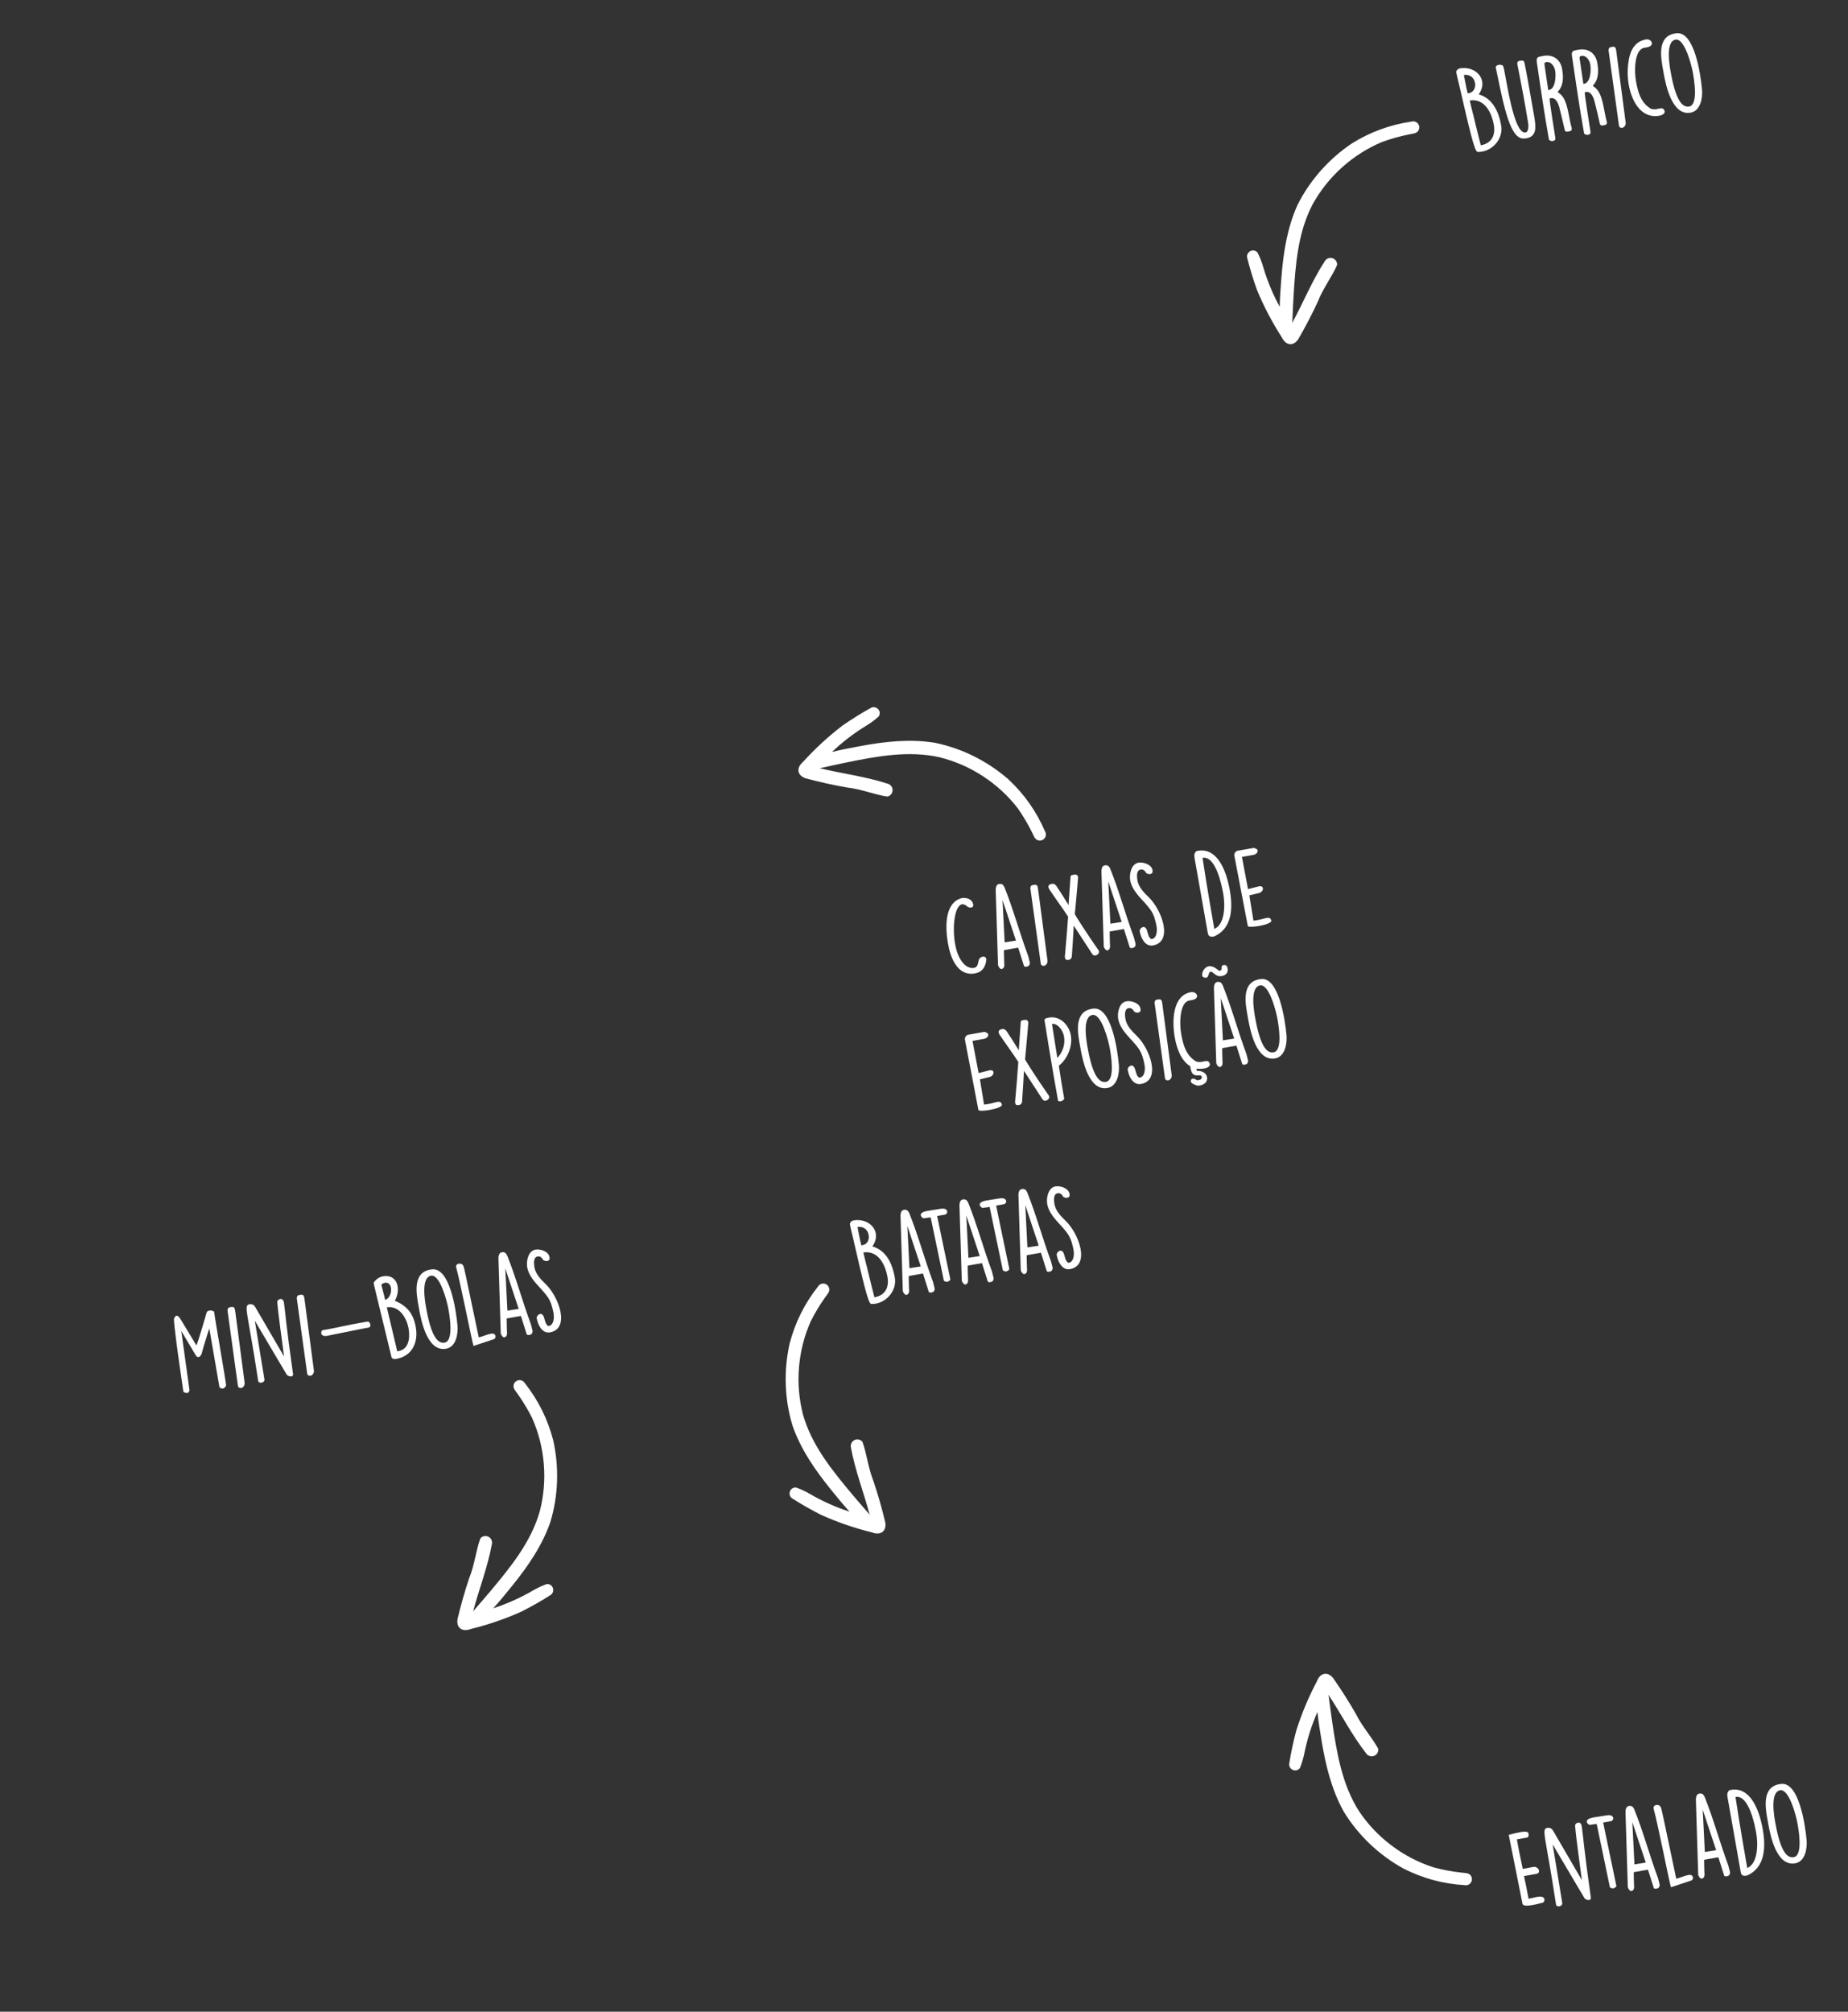 <svg width="440" height="479" viewBox="0 0 440 479" fill="none" xmlns="http://www.w3.org/2000/svg">
<rect x="0" y="0" width="440" height="479" fill="#333333" stroke="none"/>
<path d="M313.56 400.309C311.557 404.095 309.901 408.047 308.613 412.135C307.939 414.682 307.386 417.257 306.97 419.857C306.903 420.179 306.951 420.493 307.112 420.783C307.272 421.072 307.502 421.29 307.808 421.425C308.115 421.56 308.423 421.588 308.74 421.499C309.057 421.41 309.308 421.241 309.508 420.972C309.99 419.798 310.349 418.58 310.587 417.333C311.273 413.99 312.299 410.76 313.67 407.633C313.915 409.936 314.292 412.228 314.669 414.521C315.631 420.343 317.055 426.217 319.978 431.425C321.714 434.249 323.792 436.802 326.196 439.086C328.6 441.37 331.256 443.316 334.164 444.923C338.746 447.249 343.593 448.565 348.713 448.862C348.999 448.92 349.282 448.898 349.551 448.789C349.82 448.68 350.036 448.516 350.204 448.269C350.374 448.04 350.449 447.771 350.459 447.484C350.469 447.197 350.391 446.923 350.236 446.668C349.725 445.839 348.678 446.004 347.854 445.87C345.654 445.627 343.501 445.216 341.359 444.643C337.742 443.483 334.412 441.748 331.365 439.465C328.318 437.182 325.739 434.459 323.605 431.307C319.498 424.892 318.259 417.316 317.121 409.521C316.855 407.837 316.686 406.148 316.438 404.462C316.425 404.143 316.366 403.821 316.283 403.511C319.34 408.139 321.85 413.101 325.272 417.49C325.481 417.8 325.763 418.01 326.119 418.12C326.476 418.231 326.823 418.226 327.167 418.08C327.514 417.951 327.772 417.709 327.957 417.398C328.141 417.087 328.196 416.74 328.129 416.366C326.751 413.777 324.319 411.131 322.838 408.111C321.166 405.18 319.348 402.34 317.415 399.571C316.047 397.872 314.293 398.377 313.565 400.281L313.56 400.309Z" fill="white"/>
<path d="M362.51 453.368L359.223 436.888C360.363 436.585 361.265 436.375 361.979 436.25C363.629 435.959 363.882 436.244 363.965 436.712C364.004 436.933 363.93 437.378 363.726 437.516L361.19 437.963C361.165 437.967 361.174 438.016 361.174 438.016C361.473 439.715 361.712 441.069 362.554 444.982C362.756 444.972 363.1 444.911 363.396 444.859C363.864 444.777 364.331 444.694 364.721 444.6L365.213 444.514C365.759 444.443 366.352 444.922 366.439 445.414C366.499 445.759 366.305 446.098 365.764 446.194L362.858 446.706C363.258 448.539 363.611 450.254 363.937 452.101C364.158 452.061 364.577 451.988 364.769 451.928C365.085 451.847 365.499 451.749 365.819 451.692C366.73 451.532 367.593 451.532 367.711 452.197C367.771 452.541 367.639 452.945 367.254 453.064L367.107 453.09C367.008 453.107 366.914 453.149 366.766 453.175C366.282 453.312 365.503 453.5 364.814 453.621C363.706 453.817 362.642 453.827 362.51 453.368ZM370.484 453.51C367.851 436.128 366.866 435.439 368.578 435.213C369.001 435.164 369.467 435.361 369.83 435.982L376.64 447.677C376.298 445.021 375.268 437.74 375.027 434.787C374.957 433.961 376.411 433.426 376.614 434.862C376.978 437.362 377.077 439.934 378.797 451.993C378.684 452.648 377.737 452.46 377.363 452.069C377.803 452.981 374.874 447.887 369.679 439.157L371.96 453.097C372.038 453.541 371.658 453.836 371.289 453.901C370.92 453.966 370.54 453.83 370.484 453.51ZM383.288 449.272L380.163 434.287L378.427 434.517C377.642 434.097 377.271 433.147 379.335 432.758C379.606 432.71 379.95 432.649 382.396 432.269C382.963 432.169 383.961 432.069 384.108 432.906C384.16 433.202 383.872 433.582 383.577 433.635L381.705 433.964L384.839 448.999C384.895 449.319 384.31 449.6 384.138 449.63C383.99 449.656 383.344 449.592 383.288 449.272ZM392.374 445.182L389.026 445.773L388.985 445.831L389.002 447.224C389.011 447.705 389.015 448.161 389.044 448.613C389.048 448.637 389.033 448.691 389.037 448.715L389.059 448.839C389.096 449.34 389.137 450.145 388.423 450.271C388.053 450.336 387.628 449.649 387.576 449.354C387.013 431.48 387.02 431.377 387.02 431.377C387.057 430.863 387.132 430.139 387.846 430.013C388.142 429.961 388.582 430.01 388.815 430.325L389.099 430.782C391.275 436.212 392.673 441.55 394.756 447.174L395.17 448.802C395.064 449.354 395.005 449.592 394.365 449.705C394.143 449.744 393.843 449.772 393.746 449.51L392.374 445.182ZM388.651 433.857L389.156 443.922C390.067 443.761 390.913 443.663 391.849 443.498C390.753 440.163 389.751 437.217 388.651 433.857ZM402.585 447.799L397.836 449.372C397.231 447.093 394.693 434.137 393.736 430.726L393.71 430.578C393.55 429.667 395.035 429.456 395.409 430.279C395.674 430.918 395.761 431.41 399.1 447.322C399.444 447.261 399.854 447.138 400.21 446.999L400.472 446.902C400.923 446.721 401.501 446.543 401.993 446.456C402.436 446.378 402.975 446.41 403.084 447.026C403.14 447.346 402.995 447.676 402.585 447.799ZM409.132 442.227L405.784 442.818L405.743 442.876L405.76 444.269C405.769 444.75 405.773 445.206 405.802 445.658C405.807 445.682 405.791 445.736 405.795 445.761L405.817 445.884C405.854 446.385 405.895 447.19 405.181 447.316C404.811 447.381 404.386 446.694 404.334 446.399C403.771 428.525 403.779 428.422 403.779 428.422C403.815 427.908 403.89 427.184 404.604 427.058C404.9 427.006 405.34 427.055 405.573 427.37L405.857 427.827C408.033 433.257 409.431 438.595 411.514 444.219L411.928 445.847C411.822 446.399 411.763 446.638 411.123 446.75C410.901 446.79 410.601 446.817 410.504 446.555L409.132 442.227ZM405.409 430.902L405.914 440.967C406.825 440.806 407.671 440.708 408.607 440.543C407.511 437.208 406.509 434.262 405.409 430.902ZM414.454 445.731L411.294 427.808C411.19 427.217 411.283 426.591 411.806 426.245L412.101 426.193C416.754 425.373 418.779 430.956 419.568 434.853C420.581 439.879 420.247 444.608 416.069 446.538C415.245 446.76 414.628 446.716 414.454 445.731ZM413.235 427.872L413.21 427.876C413.443 429.485 414.366 435.44 416.016 444.796C418.611 443.678 418.6 439.009 418.153 436.474C417.823 434.602 416.411 427.312 413.235 427.872ZM421.015 434.293C420.98 434.096 420.941 433.875 420.902 433.653C420.309 430.432 419.344 425.246 424.107 424.762C428.271 424.332 429.786 434.219 430.143 438.116C430.312 439.94 429.903 443.236 427.416 443.674C423.009 444.451 421.519 437.149 421.015 434.293ZM423.842 426.281C421.355 426.719 422.442 432.595 422.672 433.9C423.892 440.818 425.457 442.497 427.082 442.21C429.298 441.819 428.268 435.832 428.003 434.331L427.985 434.232C427.669 432.435 426.008 425.899 423.842 426.281Z" fill="white"/>
<path d="M207.666 364.887C203.505 363.868 199.451 362.479 195.542 360.725C193.19 359.536 190.898 358.238 188.679 356.82C188.394 356.657 188.191 356.412 188.082 356.1C187.972 355.787 187.962 355.471 188.065 355.152C188.167 354.833 188.351 354.584 188.628 354.407C188.906 354.229 189.199 354.154 189.533 354.183C190.73 354.603 191.879 355.145 192.969 355.795C195.923 357.504 199.018 358.884 202.266 359.938C200.708 358.225 199.246 356.419 197.783 354.614C194.071 350.026 190.629 345.058 188.68 339.413C187.723 336.239 187.197 332.99 187.088 329.675C186.979 326.361 187.29 323.083 188.022 319.842C189.329 314.873 191.566 310.376 194.747 306.353C194.894 306.101 195.098 305.904 195.358 305.776C195.619 305.647 195.885 305.595 196.181 305.633C196.465 305.658 196.716 305.781 196.937 305.964C197.158 306.148 197.311 306.388 197.399 306.673C197.679 307.606 196.86 308.278 196.412 308.983C195.132 310.789 194.008 312.671 193.012 314.653C191.475 318.126 190.559 321.767 190.239 325.561C189.92 329.355 190.242 333.092 191.178 336.781C193.242 344.113 198.08 350.074 203.149 356.105C204.23 357.423 205.38 358.671 206.475 359.977C206.705 360.199 206.906 360.457 207.082 360.724C205.656 355.365 203.616 350.192 202.611 344.718C202.518 344.356 202.549 344.006 202.703 343.666C202.857 343.326 203.092 343.069 203.43 342.91C203.756 342.737 204.108 342.704 204.464 342.773C204.819 342.842 205.114 343.032 205.35 343.33C206.368 346.08 206.729 349.656 208.002 352.77C209.081 355.967 209.994 359.213 210.779 362.498C211.139 364.649 209.596 365.624 207.689 364.902L207.666 364.887Z" fill="white"/>
<path d="M207.435 310.483L207.352 310.447C206.672 310.186 205.447 304.969 203.052 294.552C202.833 293.601 202.561 292.633 202.374 291.575C202.283 291.058 202.797 290.662 203.29 290.575C207.016 289.969 210.167 293.298 207.709 296.777C211.051 297.736 212.483 300.962 213.052 304.187C213.642 307.535 210.634 310.63 207.435 310.483ZM205.577 298.219L205.629 298.515C205.651 298.638 205.697 298.757 205.714 298.855L205.732 298.954C205.955 299.93 206.193 300.852 206.432 301.775L206.907 303.747C207.325 305.4 207.741 307.18 208.197 308.902C210.782 308.446 211.738 306.526 211.304 304.064C210.761 300.986 209.041 297.71 205.577 298.219ZM206.833 294.114C206.586 292.711 205.568 291.976 204.176 292.145C204.289 292.786 204.669 294.8 204.776 295.263C204.807 295.436 204.969 296.067 205.059 296.432C205.067 296.481 205.092 296.477 205.101 296.526L205.396 296.474C206.504 296.279 207.02 295.173 206.833 294.114ZM219.757 303.233L216.408 303.824L216.368 303.882L216.385 305.275C216.393 305.756 216.398 306.212 216.427 306.664C216.431 306.688 216.415 306.742 216.419 306.766L216.441 306.89C216.479 307.391 216.519 308.196 215.805 308.322C215.436 308.387 215.01 307.7 214.958 307.405C214.396 289.531 214.403 289.428 214.403 289.428C214.439 288.914 214.515 288.19 215.229 288.064C215.524 288.012 215.964 288.061 216.197 288.376L216.481 288.833C218.657 294.263 220.055 299.601 222.139 305.225L222.553 306.853C222.447 307.405 222.387 307.643 221.747 307.756C221.526 307.795 221.226 307.823 221.129 307.561L219.757 303.233ZM216.033 291.908L216.539 301.973C217.45 301.812 218.296 301.714 219.231 301.549C218.135 298.214 217.133 295.268 216.033 291.908ZM224.711 304.847L221.587 289.862L219.85 290.092C219.065 289.672 218.695 288.722 220.759 288.333C221.029 288.285 221.374 288.224 223.82 287.844C224.386 287.744 225.384 287.644 225.532 288.481C225.584 288.777 225.296 289.158 225 289.21L223.129 289.54L226.262 304.574C226.319 304.894 225.734 305.175 225.561 305.205C225.414 305.231 224.768 305.167 224.711 304.847ZM233.798 300.757L230.449 301.348L230.409 301.406L230.426 302.799C230.435 303.28 230.439 303.736 230.468 304.188C230.472 304.212 230.456 304.266 230.461 304.291L230.482 304.414C230.52 304.915 230.56 305.72 229.846 305.846C229.477 305.911 229.051 305.225 228.999 304.929C228.437 287.055 228.444 286.952 228.444 286.952C228.48 286.438 228.556 285.714 229.27 285.588C229.565 285.536 230.006 285.585 230.239 285.9L230.522 286.357C232.698 291.787 234.097 297.125 236.18 302.749L236.594 304.377C236.488 304.929 236.429 305.168 235.788 305.28C235.567 305.32 235.267 305.347 235.17 305.085L233.798 300.757ZM230.075 289.432L230.58 299.497C231.491 299.336 232.337 299.238 233.272 299.073C232.176 295.738 231.175 292.792 230.075 289.432ZM238.753 302.372L235.628 287.387L233.891 287.617C233.107 287.196 232.736 286.246 234.8 285.857C235.071 285.809 235.415 285.749 237.861 285.368C238.428 285.268 239.425 285.168 239.573 286.005C239.625 286.301 239.337 286.682 239.041 286.734L237.17 287.064L240.304 302.098C240.36 302.418 239.775 302.699 239.603 302.729C239.455 302.755 238.809 302.692 238.753 302.372ZM247.839 298.282L244.491 298.872L244.45 298.93L244.467 300.323C244.476 300.804 244.48 301.26 244.509 301.712C244.513 301.737 244.497 301.79 244.502 301.815L244.523 301.938C244.561 302.439 244.602 303.244 243.888 303.37C243.518 303.435 243.093 302.749 243.04 302.453C242.478 284.579 242.485 284.477 242.485 284.477C242.522 283.962 242.597 283.238 243.311 283.112C243.607 283.06 244.047 283.11 244.28 283.424L244.564 283.882C246.74 289.311 248.138 294.65 250.221 300.273L250.635 301.901C250.529 302.453 250.47 302.692 249.83 302.805C249.608 302.844 249.308 302.871 249.211 302.609L247.839 298.282ZM244.116 286.956L244.621 297.021C245.532 296.861 246.378 296.762 247.313 296.597C246.218 293.262 245.216 290.316 244.116 286.956ZM251.603 298.836C251.516 298.344 252.119 297.73 252.613 297.795C253.14 297.905 253.318 298.483 253.48 299.115C253.642 299.746 253.862 300.418 254.366 300.685L254.489 300.663C255.72 300.446 255.777 298.608 255.612 297.673C255.39 296.417 255.045 295.031 254.281 293.871C253.731 293.054 253.142 292.447 252.597 291.807L252.348 291.546C251.061 290.149 249.67 288.591 249.335 286.696C249.088 285.292 249.537 282.802 251.285 282.493C252.418 282.294 254.4 282.883 254.639 284.237C254.735 284.779 254.639 285.101 254.023 285.209C253.679 285.27 253.027 285.029 252.958 284.635C252.704 284.35 252.418 284.02 251.802 284.128C250.743 284.315 250.927 285.933 251.066 286.721C251.344 288.296 252.527 289.535 253.688 290.65C256.927 293.76 259.608 301.334 254.758 302.189C252.862 302.524 251.872 300.363 251.603 298.836Z" fill="white"/>
<path d="M112.05 387.887C116.211 386.868 120.265 385.479 124.174 383.725C126.525 382.536 128.817 381.238 131.037 379.82C131.321 379.657 131.524 379.412 131.634 379.1C131.744 378.787 131.754 378.471 131.651 378.152C131.548 377.833 131.365 377.584 131.087 377.407C130.81 377.229 130.517 377.154 130.183 377.183C128.986 377.603 127.837 378.145 126.747 378.795C123.793 380.504 120.698 381.884 117.45 382.938C119.008 381.225 120.47 379.419 121.933 377.614C125.645 373.026 129.086 368.058 131.036 362.413C131.992 359.239 132.518 355.99 132.628 352.675C132.737 349.361 132.425 346.083 131.694 342.842C130.387 337.873 128.149 333.376 124.969 329.353C124.822 329.101 124.618 328.904 124.357 328.776C124.097 328.647 123.831 328.595 123.535 328.633C123.25 328.658 122.999 328.781 122.779 328.964C122.558 329.148 122.404 329.388 122.317 329.673C122.037 330.606 122.856 331.278 123.304 331.983C124.584 333.789 125.708 335.671 126.703 337.653C128.241 341.126 129.157 344.767 129.476 348.561C129.795 352.355 129.474 356.092 128.538 359.781C126.474 367.113 121.636 373.074 116.567 379.105C115.486 380.423 114.336 381.671 113.241 382.977C113.011 383.199 112.809 383.457 112.633 383.724C114.059 378.365 116.1 373.192 117.105 367.718C117.198 367.356 117.167 367.006 117.013 366.666C116.858 366.326 116.624 366.069 116.286 365.91C115.959 365.737 115.608 365.704 115.252 365.773C114.897 365.842 114.602 366.032 114.366 366.33C113.348 369.08 112.987 372.656 111.714 375.77C110.635 378.967 109.722 382.213 108.937 385.498C108.577 387.649 110.12 388.624 112.026 387.902L112.05 387.887Z" fill="white"/>
<path d="M43.659 331.391C42.227 321.54 41.49 316.213 41.408 314.019C41.894 312.74 42.541 313.386 42.929 314.003L46.766 320.359C46.983 319.863 47.38 318.803 49.179 312.597C49.275 312.275 49.475 312.114 49.943 312.031C50.292 311.995 50.506 312.058 50.981 312.304C51.214 314.345 53.496 327.143 53.837 329.799C53.751 330.17 53.487 330.546 53.044 330.624C52.773 330.672 52.459 330.475 52.256 330.333L49.826 316.265C49.806 316.294 49.779 316.426 49.783 316.45C49.524 317.283 49.235 318.096 49.005 318.949C48.848 319.358 48.163 321.662 48.037 322.242C47.934 322.667 47.278 323.695 46.628 322.744L43.162 316.907L45.115 331.007C45.122 331.336 44.821 331.643 44.55 331.691C44.377 331.721 43.817 331.566 43.659 331.391ZM56.65 329.989L54.163 311.997C54.256 311.371 54.399 311.321 54.99 311.217C55.803 311.073 55.892 311.439 56.011 312.256L58.246 329.251C58.31 329.9 57.867 330.409 57.448 330.482C57.079 330.548 56.72 330.383 56.65 329.989ZM61.479 328.833C58.846 311.452 57.861 310.762 59.573 310.536C59.996 310.487 60.462 310.683 60.825 311.305L67.635 323.001C67.293 320.345 66.263 313.062 66.022 310.109C65.952 309.284 67.406 308.749 67.609 310.186C67.974 312.685 68.072 315.256 69.792 327.316C69.679 327.97 68.732 327.782 68.358 327.391C68.798 328.303 65.869 323.211 60.674 314.48L62.955 328.42C63.033 328.863 62.653 329.159 62.284 329.225C61.915 329.29 61.535 329.153 61.479 328.833ZM73.144 327.08L70.657 309.089C70.75 308.463 70.893 308.412 71.484 308.308C72.296 308.165 72.386 308.53 72.505 309.347L74.74 326.342C74.803 326.991 74.36 327.501 73.942 327.575C73.572 327.64 73.213 327.474 73.144 327.08ZM76.496 317.553C76.436 317.209 76.518 316.814 76.904 316.696C77.076 316.665 77.253 316.658 77.425 316.628L77.942 316.537C80.207 316.137 82.413 315.545 87.341 314.702C87.932 314.598 88.104 314.999 88.187 315.467C88.291 316.057 87.651 316.17 87.174 316.204C87.072 316.196 83.696 316.919 77.735 318.097C77.218 318.188 76.57 317.972 76.496 317.553ZM88.965 305.454L88.981 305.402C89.495 304.575 90.39 304.036 91.276 303.88C92.729 303.624 94.318 304.282 94.66 306.227C94.869 307.409 94.609 308.673 94.007 309.719C96.965 310.949 98.442 312.847 99.002 316.023C99.623 319.544 98.208 322.889 94.342 323.571C94.121 323.61 93.575 323.682 93.251 323.282C92.935 322.068 92.656 320.772 89.06 305.997L88.965 305.454ZM97.279 316.326C96.832 313.79 95.07 310.851 92.098 311.274L94.58 321.752L94.9 321.696C97.338 321.267 97.678 318.591 97.279 316.326ZM90.785 305.844L91.712 309.515C92.724 309.21 93.286 307.79 93.078 306.609C92.921 305.722 92.342 305.316 91.628 305.442C91.382 305.485 91.104 305.636 90.785 305.844ZM99.796 311.769C99.762 311.572 99.722 311.352 99.683 311.13C99.09 307.909 98.125 302.723 102.888 302.239C107.052 301.809 108.566 311.695 108.924 315.593C109.093 317.416 108.684 320.712 106.197 321.15C101.79 321.927 100.3 314.625 99.796 311.769ZM102.623 303.757C100.136 304.195 101.223 310.072 101.453 311.377C102.673 318.295 104.238 319.974 105.863 319.687C108.079 319.297 107.049 313.309 106.784 311.808L106.766 311.709C106.449 309.912 104.789 303.375 102.623 303.757ZM117.479 318.907L112.73 320.481C112.125 318.201 109.587 305.245 108.63 301.835L108.604 301.687C108.443 300.776 109.929 300.565 110.303 301.387C110.568 302.026 110.654 302.518 113.993 318.43C114.338 318.37 114.748 318.248 115.104 318.109L115.366 318.011C115.817 317.83 116.394 317.653 116.887 317.566C117.33 317.488 117.869 317.519 117.977 318.135C118.034 318.455 117.889 318.784 117.479 318.907ZM124.026 313.337L120.678 313.926L120.637 313.984L120.654 315.377C120.663 315.858 120.667 316.314 120.696 316.766C120.7 316.791 120.684 316.844 120.689 316.869L120.71 316.993C120.748 317.494 120.788 318.298 120.074 318.424C119.705 318.489 119.279 317.803 119.227 317.507C118.665 299.634 118.672 299.532 118.672 299.532C118.709 299.018 118.784 298.292 119.498 298.167C119.793 298.114 120.234 298.165 120.467 298.479L120.751 298.937C122.926 304.366 124.325 309.704 126.408 315.327L126.822 316.955C126.716 317.507 126.657 317.746 126.017 317.859C125.795 317.898 125.495 317.925 125.398 317.663L124.026 313.337ZM120.303 302.01L120.808 312.075C121.719 311.915 122.565 311.817 123.5 311.652C122.405 308.317 121.403 305.37 120.303 302.01ZM127.79 313.891C127.703 313.398 128.306 312.785 128.799 312.85C129.327 312.961 129.505 313.538 129.667 314.17C129.829 314.801 130.049 315.472 130.553 315.739L130.676 315.717C131.907 315.5 131.964 313.662 131.799 312.727C131.577 311.471 131.231 310.085 130.468 308.925C129.918 308.108 129.329 307.501 128.784 306.861L128.535 306.601C127.248 305.204 125.857 303.647 125.522 301.751C125.275 300.348 125.724 297.857 127.472 297.548C128.605 297.349 130.587 297.937 130.826 299.292C130.921 299.833 130.826 300.156 130.21 300.264C129.866 300.325 129.214 300.085 129.145 299.691C128.891 299.405 128.604 299.074 127.989 299.183C126.93 299.369 127.114 300.987 127.253 301.775C127.531 303.35 128.714 304.589 129.875 305.704C133.114 308.814 135.795 316.388 130.945 317.244C129.049 317.578 128.059 315.417 127.79 313.891Z" fill="white"/>
<path d="M191.173 181.441C194.049 178.267 197.2 175.363 200.603 172.759C202.768 171.257 205 169.859 207.303 168.582C207.583 168.409 207.895 168.347 208.222 168.399C208.548 168.451 208.831 168.593 209.063 168.835C209.295 169.077 209.426 169.358 209.45 169.686C209.474 170.014 209.401 170.308 209.217 170.588C208.277 171.441 207.254 172.194 206.164 172.843C203.255 174.627 200.568 176.692 198.096 179.048C200.344 178.493 202.627 178.066 204.911 177.639C210.713 176.558 216.72 175.895 222.612 176.866C225.859 177.536 228.968 178.62 231.935 180.101C234.901 181.582 237.636 183.416 240.138 185.602C243.886 189.116 246.777 193.224 248.801 197.936C248.953 198.185 249.029 198.458 249.018 198.748C249.007 199.039 248.927 199.298 248.752 199.54C248.595 199.778 248.367 199.94 248.101 200.047C247.835 200.154 247.55 200.175 247.258 200.116C246.305 199.918 246.103 198.878 245.696 198.148C244.717 196.164 243.596 194.279 242.327 192.46C240.004 189.455 237.238 186.917 234.053 184.83C230.868 182.744 227.429 181.249 223.739 180.317C216.308 178.642 208.763 180.061 201.047 181.649C199.373 181.972 197.728 182.39 196.058 182.731C195.753 182.827 195.431 182.882 195.112 182.91C200.504 184.206 206.025 184.873 211.317 186.595C211.679 186.685 211.973 186.879 212.198 187.176C212.424 187.473 212.538 187.802 212.518 188.175C212.515 188.545 212.376 188.87 212.146 189.149C211.916 189.429 211.609 189.598 211.235 189.664C208.331 189.25 205.014 187.866 201.67 187.504C198.345 186.931 195.055 186.189 191.793 185.316C189.73 184.61 189.607 182.788 191.148 181.455L191.173 181.441Z" fill="white"/>
<path d="M225.718 224.705C225.141 221.43 224.634 215.098 228.909 213.862L229.081 213.83C230.124 213.697 231.484 214.068 231.705 215.323C231.762 215.643 231.724 216.005 231.256 216.088C230.764 216.175 230.449 215.976 230.151 215.724L230.176 215.72C229.944 215.558 229.543 215.298 229.19 215.31C229.165 215.314 229.111 215.297 229.087 215.302C227.289 215.619 226.679 220.652 227.413 224.813C227.964 227.94 229.526 230.609 231.741 230.498L231.864 230.476C232.627 230.341 232.798 229.727 232.92 229.122C233.017 228.521 233.192 227.932 234.005 227.788C234.398 227.719 234.762 227.909 234.84 228.352C234.863 228.627 234.82 228.812 234.772 228.973L234.673 229.422C234.3 230.757 233.497 231.532 232.118 231.776L231.897 231.816C227.927 232.338 226.304 228.028 225.718 224.705ZM242.425 225.644L239.077 226.233L239.036 226.292L239.053 227.685C239.062 228.166 239.066 228.622 239.095 229.074C239.099 229.099 239.083 229.152 239.088 229.177L239.109 229.3C239.147 229.801 239.187 230.606 238.473 230.732C238.104 230.797 237.678 230.111 237.626 229.815C237.064 211.941 237.071 211.839 237.071 211.839C237.108 211.324 237.183 210.6 237.897 210.475C238.192 210.422 238.633 210.472 238.866 210.786L239.15 211.244C241.326 216.673 242.724 222.012 244.807 227.635L245.221 229.263C245.115 229.815 245.056 230.054 244.416 230.167C244.194 230.206 243.894 230.232 243.797 229.97L242.425 225.644ZM238.702 214.317L239.207 224.383C240.118 224.223 240.964 224.124 241.899 223.959C240.804 220.624 239.802 217.677 238.702 214.317ZM247.804 229.468L245.317 211.476C245.409 210.851 245.553 210.8 246.144 210.696C246.956 210.553 247.046 210.917 247.165 211.733L249.4 228.729C249.463 229.378 249.02 229.888 248.602 229.962C248.232 230.027 247.873 229.862 247.804 229.468ZM260.04 227.132L255.653 220.392C255.55 222.542 255.384 225.059 255.232 227.219L255.207 227.655C255.178 228.066 254.964 228.434 254.5 228.541L254.402 228.558C254.033 228.623 253.666 228.561 253.593 228.142C253.533 227.95 253.532 227.798 253.546 227.592C253.542 227.567 253.562 227.539 253.558 227.514C253.558 227.514 253.554 227.489 253.569 227.436C253.565 227.411 253.581 227.356 253.577 227.332C253.723 225.859 254.247 219.472 254.314 218.267C252.854 216.037 251.193 213.815 249.738 211.61C249.725 211.536 249.708 211.438 249.637 211.324C249.528 210.708 249.979 210.527 250.447 210.445C250.89 210.367 251.171 210.52 251.495 210.92C252.733 212.758 252.917 213.081 254.265 215.255L254.415 215.533L254.89 208.722C254.936 208.409 255.232 208.357 255.552 208.301C256.064 208.185 256.55 208.2 256.691 208.86C256.587 210.427 256.407 212.288 255.911 217.681C256.492 218.67 258.37 221.689 261.361 225.985L261.494 226.164C261.561 226.254 261.632 226.369 261.667 226.566C261.736 226.96 261.284 227.42 260.841 227.498C260.447 227.567 260.211 227.382 260.04 227.132ZM267.598 221.205L264.25 221.795L264.209 221.853L264.226 223.246C264.235 223.727 264.239 224.183 264.268 224.635C264.273 224.66 264.257 224.714 264.261 224.738L264.283 224.86C264.32 225.361 264.361 226.168 263.647 226.293C263.277 226.359 262.852 225.672 262.8 225.377C262.237 207.503 262.245 207.4 262.245 207.4C262.281 206.886 262.356 206.162 263.07 206.036C263.366 205.984 263.806 206.033 264.039 206.347L264.323 206.804C266.499 212.234 267.897 217.573 269.98 223.197L270.394 224.824C270.288 225.376 270.229 225.615 269.589 225.728C269.367 225.767 269.067 225.795 268.97 225.532L267.598 221.205ZM263.875 209.879L264.38 219.945C265.291 219.784 266.137 219.686 267.073 219.521C265.977 216.185 264.975 213.239 263.875 209.879ZM271.362 221.76C271.275 221.267 271.878 220.653 272.372 220.719C272.899 220.829 273.077 221.407 273.239 222.038C273.401 222.67 273.621 223.342 274.125 223.608L274.248 223.586C275.479 223.369 275.536 221.531 275.371 220.595C275.15 219.339 274.804 217.954 274.041 216.794C273.49 215.977 272.901 215.37 272.357 214.73L272.108 214.47C270.82 213.072 269.429 211.515 269.094 209.619C268.847 208.216 269.296 205.725 271.044 205.417C272.177 205.217 274.159 205.807 274.398 207.161C274.494 207.702 274.398 208.024 273.783 208.132C273.438 208.193 272.786 207.953 272.717 207.559C272.463 207.273 272.177 206.943 271.561 207.052C270.502 207.238 270.686 208.856 270.825 209.644C271.103 211.22 272.286 212.458 273.447 213.573C276.686 216.683 279.368 224.258 274.517 225.113C272.622 225.447 271.631 223.286 271.362 221.76ZM287.563 222.127L284.402 204.204C284.298 203.613 284.391 202.987 284.914 202.641L285.209 202.589C289.862 201.769 291.888 207.351 292.676 211.248C293.689 216.273 293.356 221.004 289.177 222.934C288.353 223.156 287.736 223.112 287.563 222.127ZM286.343 204.268L286.318 204.272C286.551 205.881 287.474 211.836 289.124 221.192C291.719 220.074 291.708 215.405 291.261 212.869C290.931 210.998 289.519 203.708 286.343 204.268ZM297.094 220.472L293.891 203.748C293.8 203.231 294.181 202.657 294.698 202.566L298.49 201.897C298.662 201.867 299.302 202.186 299.377 202.325C299.411 202.37 299.428 202.468 299.437 202.517C299.537 203.084 298.846 203.485 298.427 203.558L295.694 204.039C295.924 205.344 296.17 206.597 296.421 207.872L297.147 211.704L299.772 211.039C300.338 210.939 300.632 211.165 300.688 211.485C300.762 211.904 300.401 212.451 299.799 212.633L297.461 213.198L298.447 219.218C298.746 219.191 299.337 219.086 299.559 219.047C300.002 218.969 300.416 218.871 300.826 218.748C301.093 218.675 301.335 218.607 301.531 218.573C302.122 218.468 302.542 218.547 302.684 219.207C302.8 219.72 301.263 220.218 299.762 220.483C298.457 220.713 297.146 220.767 297.094 220.472ZM232.95 264.276L229.747 247.553C229.656 247.036 230.037 246.461 230.554 246.37L234.345 245.701C234.518 245.671 235.158 245.99 235.233 246.129C235.266 246.174 235.284 246.272 235.292 246.321C235.392 246.888 234.701 247.289 234.283 247.363L231.55 247.844C231.78 249.149 232.026 250.401 232.276 251.676L233.003 255.509L235.627 254.843C236.193 254.743 236.487 254.97 236.544 255.29C236.618 255.709 236.257 256.255 235.654 256.437L233.317 257.002L234.302 263.022C234.602 262.995 235.193 262.89 235.415 262.851C235.858 262.773 236.272 262.675 236.682 262.552C236.948 262.479 237.19 262.411 237.387 262.377C237.978 262.272 238.398 262.35 238.54 263.01C238.656 263.523 237.119 264.023 235.617 264.288C234.312 264.518 233.002 264.571 232.95 264.276ZM248.19 261.716L243.802 254.975C243.699 257.126 243.534 259.643 243.382 261.802L243.357 262.238C243.328 262.649 243.113 263.017 242.65 263.124L242.552 263.14C242.182 263.206 241.816 263.144 241.742 262.726C241.683 262.533 241.681 262.38 241.696 262.174C241.691 262.15 241.712 262.121 241.707 262.096C241.707 262.096 241.703 262.072 241.719 262.019C241.715 261.994 241.731 261.94 241.726 261.915C241.873 260.442 242.396 254.055 242.463 252.85C241.004 250.62 239.343 248.4 237.888 246.194C237.875 246.12 237.857 246.021 237.786 245.907C237.678 245.292 238.128 245.111 238.596 245.028C239.039 244.95 239.32 245.103 239.645 245.503C240.882 247.341 241.066 247.664 242.414 249.838L242.565 250.116L243.039 243.305C243.086 242.992 243.381 242.94 243.701 242.884C244.214 242.768 244.699 242.784 244.841 243.445C244.736 245.012 244.557 246.871 244.061 252.264C244.641 253.253 246.519 256.273 249.511 260.569L249.644 260.747C249.71 260.837 249.781 260.953 249.816 261.15C249.885 261.544 249.434 262.004 248.99 262.082C248.596 262.152 248.36 261.965 248.19 261.716ZM251.925 262.122L250.81 255.796C250.471 253.875 248.976 244.822 248.683 242.869C248.741 242.478 249.282 242.382 249.701 242.308L249.799 242.291C252.36 241.84 254.522 244.022 254.96 246.509C255.412 249.069 254.179 252.155 252.122 253.737C252.135 253.81 252.119 253.864 252.132 253.938C252.283 255.079 253.077 260.016 253.384 261.612C253.223 261.996 252.822 262.168 252.551 262.216C252.305 262.259 252.227 262.248 252.033 262.155C252.004 262.135 251.95 262.118 251.925 262.122ZM250.471 243.797L251.739 251.85C251.833 251.808 251.923 251.741 251.963 251.683C253.08 250.242 253.661 248.642 253.327 246.746C253.118 245.564 251.961 243.611 250.471 243.797ZM257.268 249.681C257.233 249.484 257.194 249.263 257.155 249.041C256.562 245.82 255.597 240.634 260.36 240.15C264.524 239.72 266.038 249.607 266.396 253.504C266.565 255.328 266.156 258.624 263.669 259.062C259.262 259.839 257.772 252.537 257.268 249.681ZM260.095 241.669C257.608 242.107 258.695 247.983 258.925 249.288C260.145 256.206 261.71 257.884 263.335 257.597C265.551 257.206 264.52 251.22 264.256 249.719L264.238 249.62C263.921 247.823 262.261 241.287 260.095 241.669ZM268.504 254.757C268.417 254.265 269.02 253.651 269.513 253.716C270.04 253.826 270.219 254.404 270.381 255.036C270.543 255.667 270.763 256.338 271.267 256.605L271.39 256.584C272.621 256.367 272.678 254.529 272.513 253.594C272.291 252.338 271.945 250.952 271.182 249.792C270.632 248.975 270.043 248.368 269.498 247.728L269.249 247.467C267.962 246.07 266.57 244.513 266.236 242.617C265.989 241.213 266.438 238.723 268.186 238.414C269.319 238.215 271.301 238.804 271.54 240.158C271.635 240.7 271.54 241.022 270.924 241.13C270.58 241.191 269.928 240.95 269.858 240.556C269.605 240.271 269.318 239.941 268.703 240.049C267.644 240.236 267.828 241.854 267.967 242.642C268.245 244.217 269.428 245.456 270.589 246.571C273.828 249.681 276.509 257.254 271.659 258.109C269.763 258.444 268.773 256.284 268.504 254.757ZM277.38 256.746L274.893 238.755C274.985 238.129 275.129 238.079 275.72 237.974C276.532 237.831 276.622 238.196 276.74 239.013L278.976 256.008C279.039 256.657 278.596 257.166 278.177 257.239C277.808 257.304 277.449 257.14 277.38 256.746ZM283.553 257.613C283.501 257.317 283.534 256.93 283.928 256.861C284.248 256.805 284.438 256.872 284.637 256.989L284.666 257.01C284.694 257.03 284.694 257.03 284.723 257.051C284.844 257.157 285.013 257.253 285.308 257.2C285.727 257.127 286.227 256.938 286.14 256.446C286.066 256.027 285.713 256.038 285.335 256.053C284.628 256.077 283.778 256.151 283.465 254.379L283.374 253.862C281.27 252.583 280.196 249.802 279.692 246.946C279.102 243.598 278.962 237.047 283.566 236.235C284.133 236.136 284.891 236.408 285.004 237.048C285.152 237.885 283.999 238.114 283.428 238.189L283.158 238.237C280.917 238.632 280.762 243.508 281.235 246.192C281.751 249.121 282.495 251.326 284.691 252.69C285.273 252.968 285.996 252.892 286.553 252.743C287.09 252.622 287.534 252.544 287.816 252.85C288.502 253.719 287.656 254.249 286.77 254.405C286.032 254.535 285.423 254.541 284.847 254.44L284.967 254.977C286.331 254.94 287.225 255.544 287.394 256.504C287.563 257.464 286.845 258.428 285.259 258.505C284.906 258.516 283.623 258.006 283.553 257.613ZM294.385 248.975L291.037 249.566L290.996 249.624L291.013 251.017C291.022 251.498 291.026 251.954 291.055 252.406C291.059 252.43 291.043 252.484 291.048 252.509L291.069 252.632C291.107 253.133 291.147 253.938 290.434 254.064C290.064 254.129 289.639 253.442 289.586 253.147C289.024 235.273 289.031 235.17 289.031 235.17C289.068 234.656 289.143 233.932 289.857 233.806C290.152 233.754 290.593 233.803 290.826 234.118L291.11 234.575C293.286 240.005 294.684 245.343 296.767 250.967L297.181 252.595C297.075 253.147 297.016 253.386 296.376 253.498C296.154 253.538 295.854 253.565 295.757 253.303L294.385 248.975ZM290.662 237.65L291.167 247.715C292.078 247.554 292.924 247.456 293.859 247.291C292.764 243.956 291.762 241.01 290.662 237.65ZM288.206 231.356C287.911 231.408 287.733 232.125 287.733 232.125C287.673 232.363 287.513 232.747 287.242 232.795C286.922 232.851 286.316 232.73 286.247 232.336C286.086 231.425 286.844 230.25 287.755 230.09C288.69 229.925 289.456 230.526 289.899 230.879C290.078 231.026 290.28 231.168 290.354 231.155C290.871 231.063 290.873 230.784 290.874 230.504C290.87 230.48 290.87 230.48 290.865 230.455L290.861 230.431C290.863 230.151 290.864 229.872 291.307 229.793C291.947 229.681 292.194 230.069 292.289 230.61C292.458 231.571 291.889 232.229 290.904 232.403C289.969 232.568 289.463 232.149 289.049 231.816L289.074 231.812L288.958 231.731L288.925 231.686C288.693 231.524 288.403 231.321 288.206 231.356ZM297.18 242.644C297.145 242.447 297.106 242.225 297.067 242.004C296.474 238.783 295.508 233.597 300.272 233.112C304.435 232.683 305.95 242.57 306.307 246.467C306.476 248.29 306.068 251.586 303.581 252.025C299.174 252.802 297.683 245.5 297.18 242.644ZM300.006 234.631C297.52 235.07 298.606 240.945 298.837 242.25C300.056 249.168 301.622 250.847 303.247 250.561C305.462 250.17 304.432 244.183 304.167 242.681L304.15 242.583C303.833 240.785 302.173 234.249 300.006 234.631Z" fill="white"/>
<path d="M305.215 80.355C302.893 76.755 300.902 72.96 299.268 68.999C298.377 66.519 297.604 64.001 296.966 61.447C296.871 61.132 296.892 60.815 297.027 60.512C297.162 60.21 297.372 59.974 297.666 59.812C297.96 59.651 298.264 59.597 298.588 59.658C298.911 59.72 299.176 59.867 299.398 60.117C299.979 61.245 300.442 62.428 300.787 63.65C301.758 66.921 303.058 70.051 304.693 73.048C304.739 70.733 304.917 68.417 305.096 66.1C305.552 60.217 306.466 54.242 308.929 48.802C310.415 45.839 312.267 43.117 314.465 40.634C316.663 38.151 319.142 35.984 321.901 34.133C326.265 31.421 330.981 29.692 336.056 28.955C336.336 28.873 336.62 28.87 336.897 28.956C337.175 29.041 337.404 29.186 337.593 29.418C337.782 29.631 337.88 29.893 337.915 30.178C337.949 30.463 337.895 30.743 337.763 31.01C337.325 31.88 336.268 31.806 335.458 32.01C333.288 32.442 331.178 33.037 329.092 33.792C325.589 35.259 322.421 37.274 319.582 39.811C316.742 42.348 314.408 45.283 312.553 48.607C309.013 55.351 308.432 63.006 307.969 70.871C307.849 72.571 307.826 74.268 307.724 75.97C307.738 76.289 307.708 76.615 307.652 76.93C310.299 72.057 312.372 66.896 315.404 62.229C315.585 61.903 315.848 61.669 316.193 61.529C316.539 61.388 316.886 61.362 317.241 61.478C317.597 61.577 317.875 61.795 318.086 62.09C318.297 62.384 318.381 62.724 318.347 63.103C317.197 65.801 315.001 68.647 313.786 71.783C312.373 74.847 310.805 77.833 309.118 80.758C307.902 82.568 306.11 82.216 305.222 80.382L305.215 80.355Z" fill="white"/>
<path d="M351.807 36.176L351.724 36.139C351.044 35.879 349.819 30.662 347.424 20.245C347.205 19.293 346.933 18.326 346.746 17.267C346.655 16.75 347.169 16.355 347.662 16.268C351.388 15.662 354.539 18.99 352.081 22.47C355.423 23.429 356.855 26.654 357.424 29.88C358.014 33.228 355.006 36.322 351.807 36.176ZM349.949 23.912L350.001 24.207C350.023 24.33 350.069 24.449 350.086 24.548L350.104 24.646C350.327 25.622 350.566 26.545 350.804 27.467L351.279 29.44C351.697 31.092 352.113 32.872 352.569 34.594C355.154 34.138 356.11 32.218 355.676 29.756C355.133 26.679 353.413 23.403 349.949 23.912ZM351.205 19.806C350.958 18.403 349.94 17.669 348.548 17.838C348.661 18.478 349.041 20.492 349.149 20.956C349.179 21.128 349.341 21.76 349.431 22.125C349.439 22.174 349.464 22.17 349.473 22.219L349.768 22.167C350.876 21.971 351.392 20.865 351.205 19.806ZM365.315 27.853C365.648 30.029 366.053 32.47 363.419 32.935C363.222 32.97 363.041 32.951 362.819 32.99C359.652 33.168 358.157 25.841 356.417 17.415L356.134 16.094C356.073 15.749 356.436 15.508 356.83 15.438C357.249 15.364 357.669 15.443 357.864 15.687C357.998 15.867 358.239 17.094 358.534 18.768C359.388 23.466 360.96 31.947 363.225 31.547C363.914 31.426 363.943 30.151 363.88 29.503C363.155 24.96 362.139 19.63 361.242 15.117C361.307 14.623 361.471 14.544 361.988 14.453C362.455 14.37 362.867 14.399 362.958 14.916C363.311 16.631 363.651 18.272 365.315 27.853ZM368.807 33.279C367.674 26.854 367.029 22.474 365.918 14.877C365.721 13.617 366.189 13.534 367.248 13.348L367.494 13.304C369.783 12.9 371.53 14.166 371.916 16.358L371.96 16.604C372.277 18.401 372.263 20.485 370.858 21.875L371.695 22.591C373.321 24.182 373.471 27.913 374.185 30.377L374.22 30.573C374.315 31.115 373.881 31.242 373.462 31.316C373.167 31.368 372.773 31.438 372.576 31.041C372.412 30.258 371.531 26.554 371.314 25.755C371.045 24.66 370.476 23.161 369.22 23.382L368.949 23.43C368.965 23.808 369.042 24.531 369.077 24.728C369.087 24.929 369.906 30.293 370.241 32.341L370.263 32.464C370.267 32.489 370.267 32.489 370.272 32.514C370.354 32.981 370.437 33.449 369.747 33.571C369.427 33.627 369.085 33.56 368.807 33.279ZM367.731 15.369L368.614 21.382C368.622 21.432 368.725 21.439 368.799 21.426C370.399 21.144 370.476 17.982 370.285 16.899C370.099 15.84 369.368 14.573 368.087 14.799C367.817 14.846 367.675 15.049 367.731 15.369ZM377.174 31.804C376.041 25.378 375.396 20.999 374.285 13.401C374.088 12.141 374.556 12.059 375.615 11.872L375.861 11.829C378.151 11.425 379.897 12.691 380.283 14.882L380.327 15.128C380.644 16.926 380.63 19.01 379.225 20.4L380.062 21.115C381.688 22.707 381.838 26.438 382.552 28.901L382.587 29.098C382.682 29.64 382.248 29.767 381.829 29.841C381.534 29.893 381.14 29.962 380.943 29.566C380.78 28.782 379.898 25.079 379.681 24.279C379.412 23.185 378.843 21.686 377.587 21.907L377.316 21.955C377.332 22.333 377.409 23.055 377.444 23.252C377.454 23.454 378.273 28.818 378.608 30.866L378.63 30.989C378.634 31.014 378.634 31.014 378.639 31.038C378.721 31.506 378.804 31.974 378.114 32.095C377.794 32.152 377.452 32.085 377.174 31.804ZM376.098 13.894L376.981 19.907C376.989 19.956 377.092 19.963 377.166 19.951C378.766 19.668 378.844 16.507 378.652 15.424C378.466 14.365 377.735 13.098 376.454 13.323C376.184 13.371 376.042 13.574 376.098 13.894ZM385.472 29.935L382.985 11.943C383.078 11.318 383.221 11.267 383.812 11.163C384.625 11.02 384.714 11.385 384.833 12.201L387.068 29.197C387.132 29.845 386.688 30.355 386.27 30.429C385.901 30.494 385.542 30.329 385.472 29.935ZM391.856 9.389C392.422 9.289 393.181 9.562 393.294 10.202C393.441 11.039 392.289 11.268 391.718 11.343L391.447 11.39C389.207 11.786 389.051 16.662 389.524 19.345C390.041 22.275 390.785 24.479 392.98 25.844C393.562 26.122 394.285 26.045 394.843 25.896C395.38 25.776 395.823 25.698 396.105 26.004C396.792 26.873 395.946 27.403 395.06 27.559C390.825 28.306 388.51 24.246 387.78 20.11C387.555 18.829 387.488 17.445 387.564 16.289C387.761 13.665 388.295 10.068 391.856 9.389ZM396.112 17.448C396.077 17.251 396.038 17.029 395.999 16.807C395.406 13.586 394.44 8.4 399.204 7.916C403.367 7.486 404.882 17.373 405.239 21.271C405.409 23.094 405 26.39 402.513 26.828C398.106 27.606 396.615 20.303 396.112 17.448ZM398.938 9.435C396.452 9.873 397.538 15.749 397.769 17.054C398.988 23.972 400.554 25.651 402.179 25.364C404.394 24.974 403.364 18.987 403.099 17.485L403.082 17.386C402.765 15.589 401.105 9.053 398.938 9.435Z" fill="white"/>
</svg>
